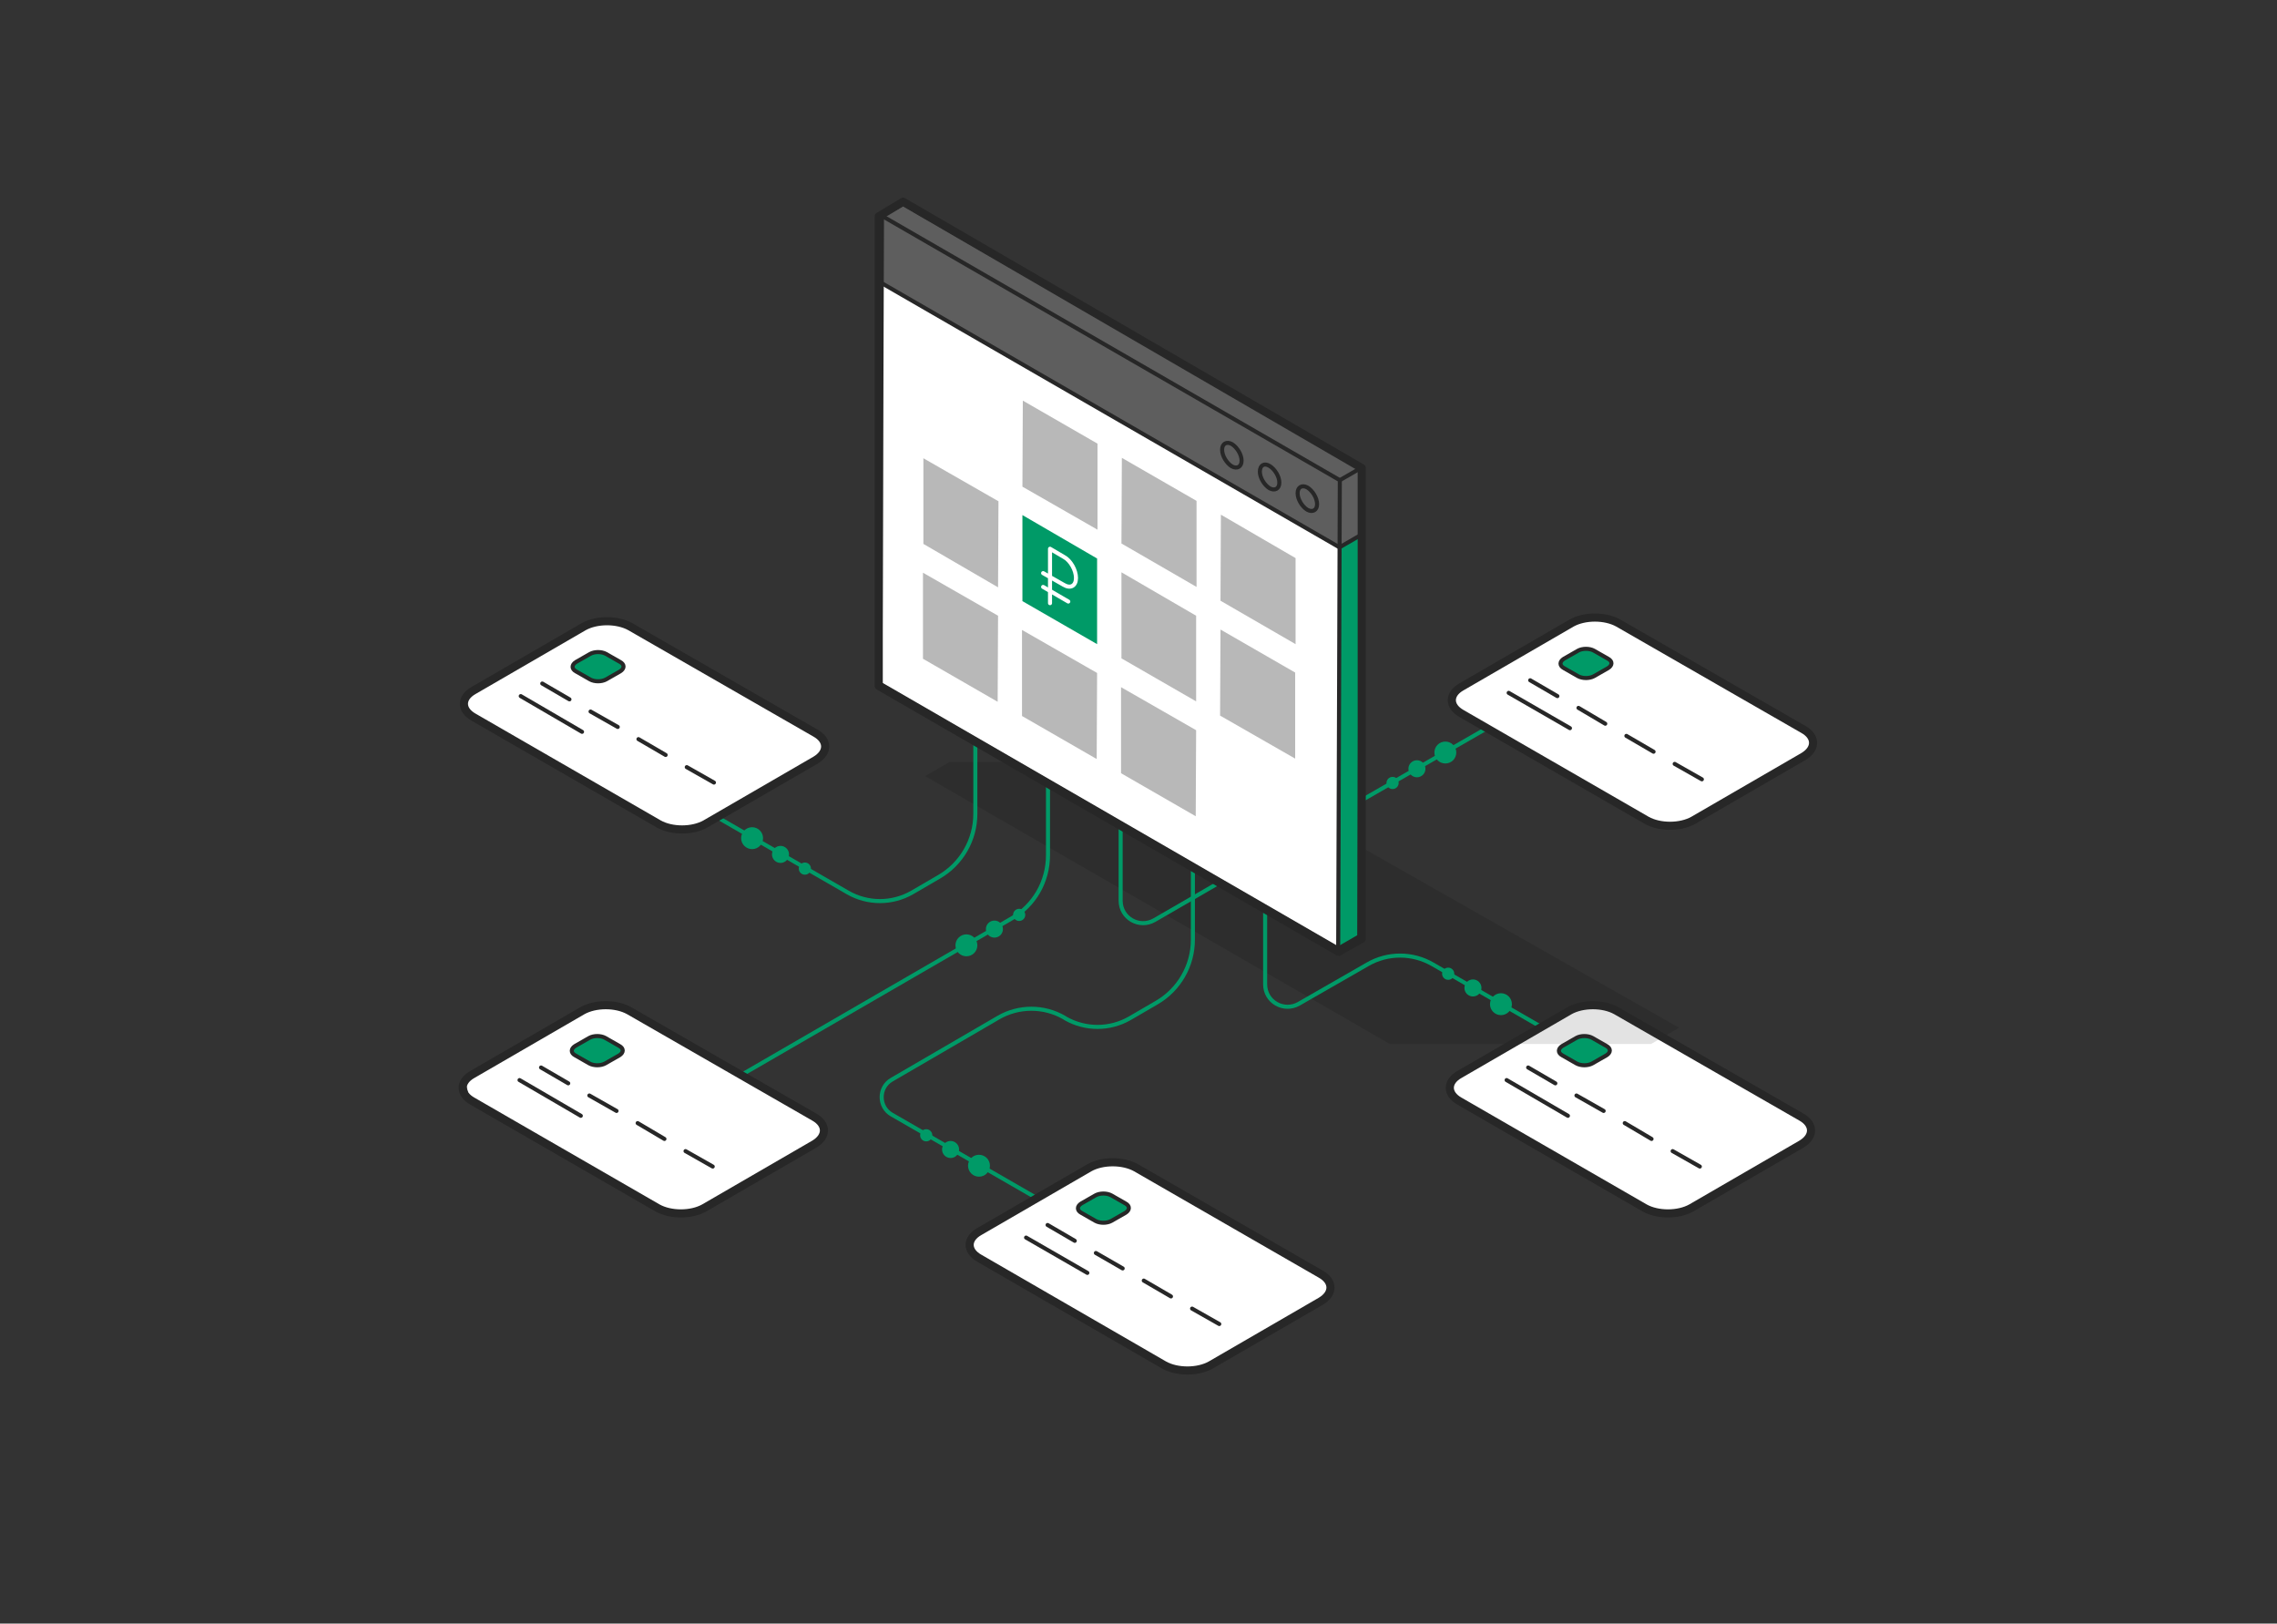 <?xml version="1.0" encoding="UTF-8"?>
<svg width="561px" height="400px" viewBox="0 0 561 400" version="1.1" xmlns="http://www.w3.org/2000/svg" xmlns:xlink="http://www.w3.org/1999/xlink">
    <rect x="0" y="0" width="561" height="400" fill="#333333" stroke="none"/>
    <!-- Generator: Sketch 54.1 (76490) - https://sketchapp.com -->
    <title>ill/career-big-1</title>
    <desc>Created with Sketch.</desc>
    <g id="ill/career-big-1" stroke="none" stroke-width="1" fill="none" fill-rule="evenodd">
        <g id="black_1" transform="translate(114, 49)">
            <polygon id="Path" fill="#FFFFFF" fill-rule="nonzero" points="1.9 222.2 50.2 249.9 58.7 249.9 88.2 231.9 88.7 227.7 37.9 198.4 29.9 199.4 0.4 216.7"></polygon>
            <polygon id="Path" fill="#FFFFFF" fill-rule="nonzero" points="1 126.3 49.2 154.8 58 155.3 88.2 137.7 89.2 132.8 37.5 103.4 30.3 104.8 0.8 122.3"></polygon>
            <polygon id="Path" fill="#FFFFFF" fill-rule="nonzero" points="125.7 256 155.8 237.8 164 237.5 212.2 265.4 213.9 268.3 212.2 271.3 181.3 289.2 174.4 288.7 125.4 259.7"></polygon>
            <polygon id="Path" fill="#FFFFFF" fill-rule="nonzero" points="243.5 220.4 292.7 249.4 301.2 249.7 331.2 232 332.3 229.3 330.7 226.4 281.7 198.4 275 198.2 249.3 213.5 243.2 217.4"></polygon>
            <polygon id="Path" fill="#FFFFFF" fill-rule="nonzero" points="245.2 126.5 293.9 154.2 300.3 154.4 331 137 332.5 133 331 130.2 282.4 103.2 275.3 102.9 244.5 121.2 243.9 124.3"></polygon>
            <polyline id="Path" fill="#000000" fill-rule="nonzero" opacity="0.11" points="113.9 142.2 228.4 208.2 292.8 208.2 299.7 204.2 184.4 138.7 120 138.7 113.9 142.2"></polyline>
            <polygon id="Path" fill="#FFFFFF" fill-rule="nonzero" points="102.9 120.4 215.7 185.4 221.7 182.4 221.4 82.9 102.2 18.9"></polygon>
            <polygon id="Path" fill="#5E5E5E" fill-rule="nonzero" points="102.8 20.3 215.7 85.7 221.5 83.2 221.2 66.3 108.5 0.5 102.7 4.7"></polygon>
            <polygon id="Path" fill="#009A67" fill-rule="nonzero" points="221.5 181.5 215.8 185.8 216 85.7 221.5 82.7"></polygon>
            <g id="Group" transform="translate(63, 130)" stroke="#009A67" stroke-linecap="round" stroke-linejoin="round">
                <path d="M0,22.5 L31.9,40.9 C36.8,43.7 42.8,43.7 47.7,40.9 L54.4,37 C59.9,33.8 63.3,27.9 63.3,21.5 L63.3,3.5" id="Path"></path>
                <path d="M6.4,85.4 L72.2,47.3 C77.8,44.1 81.2,38.2 81.2,31.7 L81.2,13.8" id="Path"></path>
                <path d="M123.3,38.5 L107.4,47.7 C103.7,49.8 99.1,47.2 99.1,42.9 L99.1,23.9" id="Path"></path>
                <path d="M189.2,0.5 L158.4,18.2" id="Path"></path>
                <path d="M77.6,115.7 L42.7,95.6 C39.4,93.7 39.4,88.9 42.7,87 L69,71.7 C74,68.8 80.2,68.8 85.2,71.7 L85.5,71.9 C90.4,74.7 96.4,74.7 101.3,71.9 L108,68 C113.5,64.8 116.9,58.9 116.9,52.5 L116.9,34.4" id="Path"></path>
                <path d="M202.9,74.1 L176,58.6 C171,55.7 164.9,55.7 159.9,58.6 L143,68.3 C139.3,70.4 134.7,67.8 134.7,63.5 L134.7,44.7" id="Path"></path>
            </g>
            <path d="M86.9,131.6 C90.1,133.4 90.1,136.4 86.9,138.3 L59.8,154 C56.6,155.8 51.5,155.8 48.3,154 L2.7,127.7 C-0.5,125.9 -0.5,122.9 2.7,121.1 L29.8,105.4 C33,103.6 38.1,103.6 41.3,105.4 L86.9,131.6 Z" id="Path" stroke="#272727" stroke-width="2" stroke-linecap="round" stroke-linejoin="round"></path>
            <g id="Group" transform="translate(19, 119)" stroke="#272727" stroke-linecap="round" stroke-linejoin="round">
                <path d="M7.3,4.3 L0.6,0.4" id="Path"></path>
                <path d="M19.2,11.1 L12.5,7.3" id="Path"></path>
                <path d="M31,18 L24.3,14.1" id="Path"></path>
                <path d="M42.9,24.8 L36.2,21" id="Path"></path>
            </g>
            <path d="M29.4,131.3 L14.3,122.5" id="Path" stroke="#272727" stroke-linecap="round" stroke-linejoin="round"></path>
            <path d="M38.8,114.1 C39.9,114.7 39.9,115.7 38.8,116.4 L35.3,118.4 C34.2,119 32.5,119 31.4,118.4 L27.9,116.4 C26.8,115.8 26.8,114.8 27.9,114.1 L31.4,112.1 C32.5,111.5 34.2,111.5 35.3,112.1 L38.8,114.1 Z" id="Path" stroke="#272727" fill="#009A67" fill-rule="nonzero" stroke-linecap="round" stroke-linejoin="round"></path>
            <g id="Group" transform="translate(243, 103)" stroke="#272727" stroke-linecap="round" stroke-linejoin="round">
                <path d="M87.3,27.7 C90.5,29.5 90.5,32.5 87.3,34.4 L60.2,50.1 C57,51.9 51.9,51.9 48.7,50.1 L3.1,23.8 C-0.1,22 -0.1,19 3.1,17.2 L30.2,1.5 C33.4,-0.3 38.5,-0.3 41.7,1.5 L87.3,27.7 Z" id="Path" stroke-width="2"></path>
                <g transform="translate(20, 15)" id="Path">
                    <path d="M6.7,4.5 L0,0.6"></path>
                    <path d="M18.5,11.3 L11.9,7.4"></path>
                    <path d="M30.4,18.2 L23.7,14.3"></path>
                    <path d="M42.3,25 L35.6,21.2"></path>
                </g>
                <path d="M29.8,27.4 L14.7,18.7" id="Path"></path>
                <path d="M39.2,10.3 C40.3,10.9 40.3,11.9 39.2,12.6 L35.7,14.6 C34.6,15.2 32.9,15.2 31.8,14.6 L28.3,12.6 C27.2,12 27.2,11 28.3,10.3 L31.8,8.3 C32.9,7.7 34.6,7.7 35.7,8.3 L39.2,10.3 Z" id="Path" fill="#009A67" fill-rule="nonzero"></path>
            </g>
            <path d="M211.4,264.9 C214.6,266.7 214.6,269.7 211.4,271.6 L184.3,287.3 C181.1,289.1 176,289.1 172.8,287.3 L127.3,261 C124.1,259.2 124.1,256.2 127.3,254.4 L154.4,238.7 C157.6,236.9 162.7,236.9 165.9,238.7 L211.4,264.9 Z" id="Path" stroke="#272727" stroke-width="2" stroke-linecap="round" stroke-linejoin="round"></path>
            <g id="Group" transform="translate(144, 252)" stroke="#272727" stroke-linecap="round" stroke-linejoin="round">
                <path d="M6.8,4.7 L0.1,0.8" id="Path"></path>
                <path d="M18.6,11.5 L12,7.7" id="Path"></path>
                <path d="M30.5,18.4 L23.8,14.5" id="Path"></path>
                <path d="M42.4,25.2 L35.7,21.4" id="Path"></path>
            </g>
            <path d="M153.9,264.6 L138.8,255.9" id="Path" stroke="#272727" stroke-linecap="round" stroke-linejoin="round"></path>
            <path d="M163.3,247.5 C164.4,248.1 164.4,249.1 163.3,249.8 L159.8,251.8 C158.7,252.4 157,252.4 155.9,251.8 L152.4,249.8 C151.3,249.2 151.3,248.2 152.4,247.5 L155.9,245.5 C157,244.9 158.7,244.9 159.8,245.5 L163.3,247.5 Z" id="Path" stroke="#272727" fill="#009A67" fill-rule="nonzero" stroke-linecap="round" stroke-linejoin="round"></path>
            <path d="M86.6,226.2 C89.8,228 89.8,231 86.6,232.9 L59.5,248.6 C56.3,250.4 51.2,250.4 48,248.6 L2.4,222.3 C-0.8,220.5 -0.8,217.5 2.4,215.7 L29.5,200 C32.7,198.2 37.8,198.2 41,200 L86.6,226.2 Z" id="Path" stroke="#272727" stroke-width="2" stroke-linecap="round" stroke-linejoin="round"></path>
            <g id="Group" transform="translate(19, 214)" stroke="#272727" stroke-linecap="round" stroke-linejoin="round">
                <path d="M7,3.9 L0.3,0" id="Path"></path>
                <path d="M18.9,10.7 L12.2,6.9" id="Path"></path>
                <path d="M30.7,17.6 L24.1,13.7" id="Path"></path>
                <path d="M42.6,24.4 L35.9,20.6" id="Path"></path>
            </g>
            <path d="M29.1,225.9 L14,217.1" id="Path" stroke="#272727" stroke-linecap="round" stroke-linejoin="round"></path>
            <path d="M38.6,208.7 C39.7,209.3 39.7,210.3 38.6,211 L35.1,213 C34,213.6 32.3,213.6 31.2,213 L27.7,211 C26.6,210.4 26.6,209.4 27.7,208.7 L31.2,206.7 C32.3,206.1 34,206.1 35.1,206.7 L38.6,208.7 Z" id="Path" stroke="#272727" fill="#009A67" fill-rule="nonzero" stroke-linecap="round" stroke-linejoin="round"></path>
            <path d="M329.8,226.2 C333,228 333,231 329.8,232.9 L302.7,248.6 C299.5,250.4 294.4,250.4 291.2,248.6 L245.6,222.3 C242.4,220.5 242.4,217.5 245.6,215.7 L272.7,200 C275.9,198.2 281,198.2 284.2,200 L329.8,226.2 Z" id="Path" stroke="#272727" stroke-width="2" stroke-linecap="round" stroke-linejoin="round"></path>
            <g id="Group" transform="translate(262, 214)" stroke="#272727" stroke-linecap="round" stroke-linejoin="round">
                <path d="M7.2,3.9 L0.5,0" id="Path"></path>
                <path d="M19.1,10.7 L12.4,6.9" id="Path"></path>
                <path d="M30.9,17.6 L24.3,13.7" id="Path"></path>
                <path d="M42.8,24.4 L36.1,20.6" id="Path"></path>
            </g>
            <path d="M272.3,225.9 L257.2,217.1" id="Path" stroke="#272727" stroke-linecap="round" stroke-linejoin="round"></path>
            <path d="M281.8,208.7 C282.9,209.3 282.9,210.3 281.8,211 L278.3,213 C277.2,213.6 275.5,213.6 274.4,213 L270.9,211 C269.8,210.4 269.8,209.4 270.9,208.7 L274.4,206.7 C275.5,206.1 277.2,206.1 278.3,206.7 L281.8,208.7 Z" id="Path" stroke="#272727" fill="#009A67" fill-rule="nonzero" stroke-linecap="round" stroke-linejoin="round"></path>
            <g id="Group" transform="translate(227, 133)" fill="#009A67" fill-rule="nonzero">
                <circle id="Oval" cx="15.1" cy="3.4" r="2.7"></circle>
                <circle id="Oval" cx="8.1" cy="7.4" r="2.1"></circle>
                <circle id="Oval" cx="2.1" cy="10.9" r="1.5"></circle>
            </g>
            <g id="Group" transform="translate(68, 154)" fill="#009A67" fill-rule="nonzero">
                <circle id="Oval" cx="3.3" cy="3.5" r="2.7"></circle>
                <circle id="Oval" cx="10.3" cy="7.5" r="2.1"></circle>
                <circle id="Oval" cx="16.3" cy="11" r="1.5"></circle>
            </g>
            <g id="Group" transform="translate(121, 174)" fill="#009A67" fill-rule="nonzero">
                <circle id="Oval" cx="3.1" cy="9.9" r="2.7"></circle>
                <circle id="Oval" cx="10" cy="5.9" r="2.1"></circle>
                <circle id="Oval" cx="16.1" cy="2.4" r="1.5"></circle>
            </g>
            <g id="Group" transform="translate(241, 189)" fill="#009A67" fill-rule="nonzero">
                <circle id="Oval" cx="14.8" cy="9.4" r="2.7"></circle>
                <circle id="Oval" cx="7.9" cy="5.4" r="2.1"></circle>
                <circle id="Oval" cx="1.8" cy="1.9" r="1.5"></circle>
            </g>
            <g id="Group" transform="translate(112, 229)" fill="#009A67" fill-rule="nonzero">
                <circle id="Oval" cx="15.2" cy="9.2" r="2.7"></circle>
                <circle id="Oval" cx="8.2" cy="5.2" r="2.1"></circle>
                <circle id="Oval" cx="2.2" cy="1.7" r="1.5"></circle>
            </g>
            <g id="Group" transform="translate(113, 49)" fill-rule="nonzero">
                <polygon id="Path" fill="#B8B8B8" points="43.3 67.8 43.2 89 24.8 78.4 24.8 57.2"></polygon>
                <polygon id="Path" fill="#009A67" points="43.3 39.6 43.3 60.7 24.9 50.1 24.9 28.9"></polygon>
                <polygon id="Path" fill="#B8B8B8" points="43.4 11.3 43.4 32.5 24.9 21.9 25 0.7"></polygon>
                <polygon id="Path" fill="#B8B8B8" points="67.7 81.9 67.6 103.1 49.2 92.5 49.2 71.3"></polygon>
                <polygon id="Path" fill="#B8B8B8" points="67.7 53.7 67.7 74.8 49.3 64.2 49.3 43"></polygon>
                <polygon id="Path" fill="#B8B8B8" points="67.8 25.4 67.8 46.6 49.3 35.9 49.4 14.8"></polygon>
                <polygon id="Path" fill="#B8B8B8" points="92.2 39.5 92.2 60.7 73.7 50 73.8 28.8"></polygon>
                <polygon id="Path" fill="#B8B8B8" points="18.9 53.7 18.8 74.9 0.4 64.3 0.4 43.1"></polygon>
                <polygon id="Path" fill="#B8B8B8" points="19 25.5 18.9 46.7 0.5 36 0.5 14.9"></polygon>
                <polygon id="Path" fill="#B8B8B8" points="92.1 67.7 92.1 88.9 73.6 78.3 73.7 57.1"></polygon>
            </g>
            <polygon id="Path" stroke="#272727" stroke-linecap="round" stroke-linejoin="round" points="216.1 69.3 215.7 184.7 102.9 119.5 103.3 4.2"></polygon>
            <polyline id="Path" stroke="#272727" stroke-linecap="round" stroke-linejoin="round" points="103.3 4.2 108.5 1.2 221.3 66.3 220.9 181.7 215.7 184.7"></polyline>
            <path d="M103.3,20.8 L216.1,85.9" id="Path" stroke="#272727" stroke-linecap="round" stroke-linejoin="round"></path>
            <g id="Group" transform="translate(187, 60)" stroke="#272727" stroke-linecap="round" stroke-linejoin="round">
                <path d="M2.5,0.4 C3.8,1.2 4.9,3 4.9,4.5 C4.9,6 3.8,6.6 2.5,5.9 C1.2,5.1 0.1,3.3 0.1,1.8 C0.1,0.3 1.2,-0.3 2.5,0.4 Z" id="Path"></path>
                <path d="M11.8,5.8 C13.1,6.6 14.2,8.4 14.2,9.9 C14.2,11.4 13.1,12 11.8,11.3 C10.5,10.5 9.4,8.7 9.4,7.2 C9.4,5.6 10.5,5 11.8,5.8 Z" id="Path"></path>
                <path d="M21.1,11.1 C22.4,11.9 23.5,13.7 23.5,15.2 C23.5,16.7 22.4,17.3 21.1,16.6 C19.8,15.8 18.7,14 18.7,12.5 C18.7,11 19.8,10.4 21.1,11.1 Z" id="Path"></path>
            </g>
            <path d="M149.2,99.2 L143,95.6" id="Path" stroke="#FFFFFF" stroke-linecap="round" stroke-linejoin="round"></path>
            <path d="M143,92.2 L148.1,95.1 C149.8,96.1 151.1,95.3 151.1,93.4 C151.1,91.5 149.8,89.1 148.1,88.2 L144.7,86.2 L144.7,99.6" id="Path" stroke="#FFFFFF" stroke-linecap="round" stroke-linejoin="round"></path>
            <path d="M221.3,66.3 L216.1,69.3" id="Path" stroke="#272727" stroke-linecap="round" stroke-linejoin="round"></path>
            <path d="M221.3,82.8 L216.1,85.8" id="Path" stroke="#272727" stroke-linecap="round" stroke-linejoin="round"></path>
            <polyline id="Path" stroke="#272727" stroke-width="2" stroke-linecap="round" stroke-linejoin="round" points="102.5 4.3 108.5 0.7 221.5 66.3 221.5 182.3 215.8 185.5 102.5 120 102.5 4.5"></polyline>
        </g>
    </g>
</svg>